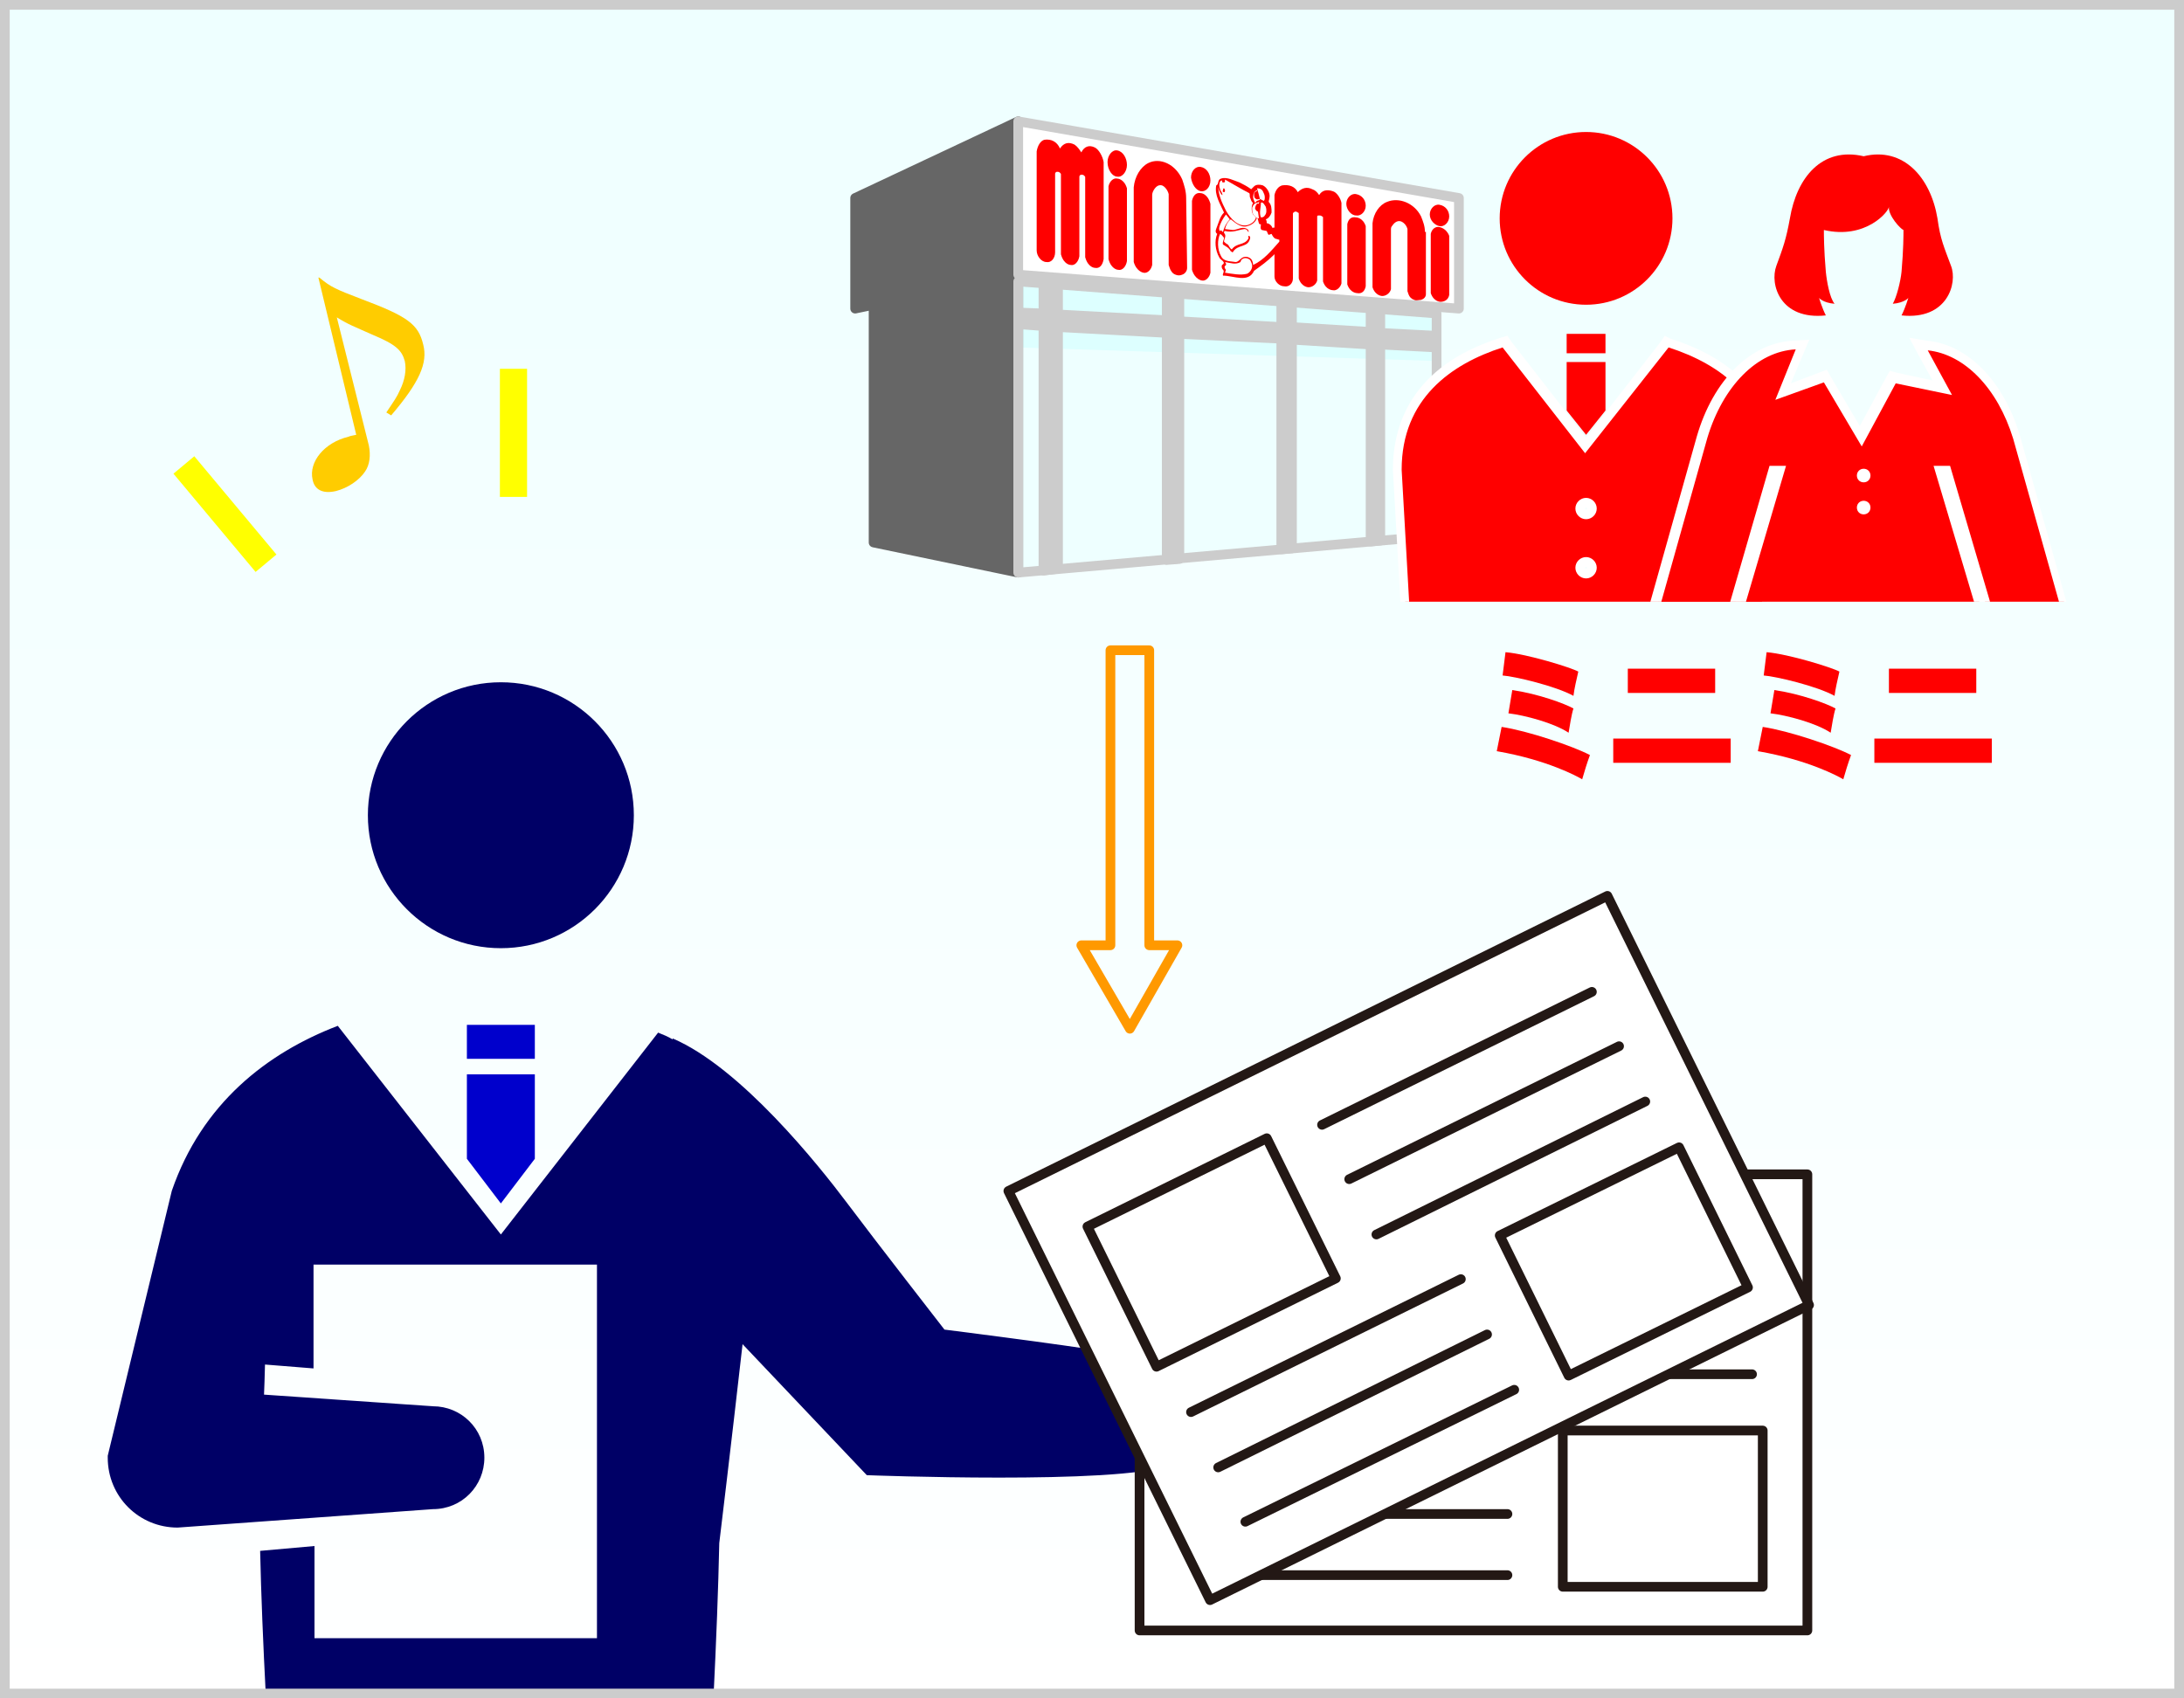 <?xml version="1.0" encoding="utf-8"?>
<!-- Generator: Adobe Illustrator 25.2.0, SVG Export Plug-In . SVG Version: 6.00 Build 0)  -->
<svg version="1.1" id="レイヤー_4" xmlns="http://www.w3.org/2000/svg" xmlns:xlink="http://www.w3.org/1999/xlink" x="0px"
	 y="0px" viewBox="0 0 225 175" style="enable-background:new 0 0 225 175;" xml:space="preserve">
<rect x="0" y="0" width="225" height="175" fill="#333333" stroke="none"/>
<style type="text/css">
	.st0{fill:url(#SVGID_1_);}
	.st1{fill:#000066;}
	.st2{fill:#0000CC;}
	.st3{fill:#666666;}
	.st4{fill:#666666;stroke:#666666;stroke-linejoin:round;stroke-miterlimit:10;}
	.st5{fill:#DDFFFF;}
	.st6{fill:#EEFFFF;}
	.st7{fill:#CCCCCC;stroke:#CCCCCC;stroke-linejoin:round;stroke-miterlimit:10;}
	.st8{fill:none;stroke:#CCCCCC;stroke-linejoin:round;stroke-miterlimit:10;}
	.st9{fill:#FFFFFF;stroke:#CCCCCC;stroke-linejoin:round;stroke-miterlimit:10;}
	.st10{fill:#FF0000;}
	.st11{fill:#FFFFFF;}
	.st12{fill:#CCCCCC;}
	.st13{enable-background:new    ;}
	.st14{fill:#FFFFFF;stroke:#231815;stroke-linecap:round;stroke-linejoin:round;stroke-miterlimit:10;}
	.st15{fill:none;stroke:#231815;stroke-linecap:round;stroke-linejoin:round;stroke-miterlimit:10;}
	.st16{fill:#FFFFFF;stroke:#231815;stroke-width:1;stroke-linecap:round;stroke-linejoin:round;stroke-miterlimit:10;}
	.st17{fill:#FFFFFF;stroke:#231815;stroke-width:1;stroke-linecap:round;stroke-linejoin:round;stroke-miterlimit:10;}
	.st18{clip-path:url(#SVGID_3_);}
	.st19{clip-path:url(#SVGID_5_);}
	.st20{fill:none;stroke:#FF9900;stroke-linecap:round;stroke-linejoin:round;stroke-miterlimit:10;}
	.st21{fill:#FFCC00;}
	.st22{fill:#FFFF00;}
</style>
<linearGradient id="SVGID_1_" gradientUnits="userSpaceOnUse" x1="112.5" y1="767.11" x2="112.5" y2="592.11" gradientTransform="matrix(1 0 0 1 0 -592.11)">
	<stop  offset="0" style="stop-color:#FFFFFF"/>
	<stop  offset="1" style="stop-color:#EEFFFF"/>
</linearGradient>
<rect class="st0" width="225" height="175"/>
<circle class="st1" cx="51.6" cy="84" r="13.7"/>
<rect x="48.1" y="105.6" class="st2" width="7" height="3.5"/>
<polygon class="st2" points="51.6,124 55.1,119.4 55.1,110.7 48.1,110.7 48.1,119.4 "/>
<path class="st1" d="M118.3,140c-5-1-21-3-21-3s-7-9-10-13s-11-14-18-17v0.1c-0.5-0.3-1-0.5-1.5-0.7l-16.2,20.8l-16.8-21.5
	c-7.3,2.8-14,8-17.1,17L11.1,150c0,0.1,0,0.1,0,0.2c0,4,3.2,7.2,7.2,7.2l26.3-1.9c3,0,5.3-2.4,5.3-5.3c0-3-2.4-5.3-5.3-5.3
	l-17.4-1.2c0,0,0.1-2.5,0.1-3.1l5,0.4v-10.7h29.2v38.5H32.4v-9.5l-5.6,0.5c0.1,4.5,0.3,9.4,0.6,15.2h46.1c0.3-6.1,0.5-11.3,0.6-16
	c0,0,1.2-9.9,2.4-20.5L89.3,152c0,0,26,1,31-1S123.3,141,118.3,140z"/>
<g>
	<g>
		<g>
			<polygon class="st3" points="150.3,26.5 150.3,31.8 134.7,34.6 88.1,31.8 88.1,26.5 			"/>
			<polygon class="st4" points="88.1,31.8 88.1,20.4 104.9,12.5 104.9,28.3 			"/>
			<polygon class="st5" points="148,55.2 148,32.3 104.9,29 104.9,59 			"/>
			<polygon class="st6" points="148,55.2 148,37.2 104.9,35.8 104.9,59 			"/>
			<polygon class="st4" points="90,55.9 90,31.8 104.9,29 104.9,59 			"/>
			<polygon class="st7" points="148,34.6 142.2,34.3 142.2,31.8 141.2,31.8 141.2,34.2 133.1,33.7 133.1,31.1 132,31.1 132,33.7 
				121.5,33.1 121.5,30.3 120.2,30.2 120.2,33 109,32.4 109,29.4 107.5,29.2 107.5,32.3 104.9,32.2 104.9,33.4 107.5,33.6 
				107.5,58.8 109,58.6 109,33.7 120.2,34.3 120.2,57.7 121.5,57.6 121.5,34.4 132,34.9 132,56.6 133.1,56.5 133.1,35 141.2,35.5 
				141.2,55.8 142.2,55.7 142.2,35.5 148,35.8 			"/>
			<polygon class="st8" points="148,55.2 148,32.3 104.9,29 104.9,59 			"/>
			<polygon class="st9" points="150.3,31.8 150.3,20.4 104.9,12.5 104.9,28.3 			"/>
			<g>
				<g>
					<path class="st10" d="M115.1,18.2c0.5,0.1,1-0.5,1-1.2s-0.4-1.4-1-1.5c-0.5-0.1-1,0.5-1,1.2C114.1,17.5,114.6,18.2,115.1,18.2z
						"/>
					<path class="st10" d="M123.7,19.7c0.5,0.1,1-0.4,1-1.1s-0.4-1.3-1-1.4c-0.5-0.1-1,0.4-1,1.1C122.8,19,123.2,19.6,123.7,19.7z"
						/>
					<path class="st10" d="M139.7,22.2c0.5,0.1,1-0.4,1-1s-0.4-1.1-1-1.2c-0.5-0.1-1,0.4-1,1S139.2,22.2,139.7,22.2z"/>
					<path class="st10" d="M148.3,23.3c0.5,0.1,1-0.4,1-1s-0.4-1.1-1-1.2c-0.5-0.1-1,0.4-1,1C147.3,22.7,147.8,23.2,148.3,23.3z"/>
					<path class="st10" d="M139.7,22.4c-0.5-0.1-0.8,0.2-0.9,0.7l0,0v6.2l0,0c0.3,0.9,1,0.9,1,0.9c0.5,0.1,0.8-0.2,0.9-0.7l0,0l0,0
						v-6.1v-0.1C140.4,22.4,139.7,22.4,139.7,22.4z"/>
					<path class="st10" d="M123.7,19.9c-0.5-0.1-0.8,0.3-0.9,0.8l0,0v7.1l0,0c0.3,1,1,1.1,1,1.1c0.4,0.1,0.8-0.3,0.9-0.8l0,0l0,0v-7
						V21C124.4,19.9,123.7,19.9,123.7,19.9z"/>
					<path class="st10" d="M115.1,18.4c-0.4-0.1-0.8,0.3-0.9,0.8l0,0v7.5l0,0c0.3,1.1,1,1.1,1,1.1c0.4,0.1,0.8-0.3,0.9-0.9l0,0l0,0
						v-7.4v-0.1C115.8,18.4,115.1,18.4,115.1,18.4z"/>
					<path class="st10" d="M148.3,23.4c-0.4-0.1-0.8,0.2-0.9,0.7l0,0v6.1l0,0c0.3,0.9,1,0.9,1,0.9c0.4,0,0.8-0.2,0.9-0.7l0,0l0,0v-6
						v-0.1C149,23.5,148.3,23.4,148.3,23.4z"/>
					<path class="st10" d="M122.2,20.4c0-0.7-0.2-1.3-0.4-1.9c-0.7-1.6-2.3-2.3-3.5-1.7c-0.8,0.4-1.4,1.4-1.5,2.5c0,0,0,0.4,0,0.5
						V27l0,0c0.3,1,1,1.1,1,1.1c0.4,0.1,0.8-0.3,0.9-0.8l0,0l0,0v-7.1v-0.1c0-0.2,0.1-0.4,0.1-0.4c0.2-0.4,0.5-0.7,0.9-0.6
						c0.3,0.1,0.6,0.5,0.7,0.9v7.3l0.1,0.3c0.1,0.3,0.3,0.6,0.6,0.7c0.2,0.1,0.5,0.1,0.7,0c0.3-0.1,0.5-0.4,0.5-0.7L122.2,20.4z"/>
					<path class="st10" d="M146.8,23.9c0-0.6-0.2-1.1-0.4-1.6c-0.7-1.4-2.3-2-3.5-1.5c-0.8,0.3-1.4,1.2-1.5,2.2v0.4v6.2l0,0
						c0.3,0.9,1,0.9,1,0.9c0.4,0,0.8-0.3,0.9-0.7l0,0l0,0v-6.1v-0.1c0-0.2,0.1-0.3,0.1-0.3c0.2-0.3,0.5-0.6,0.9-0.5
						c0.3,0.1,0.6,0.4,0.7,0.8V30l0.1,0.3c0.1,0.3,0.3,0.5,0.6,0.6c0.2,0.1,0.5,0,0.7,0c0.3-0.1,0.5-0.3,0.5-0.6v-6.4H146.8z"/>
					<path class="st10" d="M113.7,17v-0.3c-0.1-0.6-0.5-1.3-0.9-1.5c-0.6-0.3-1.1-0.1-1.4,0.5c-0.2-0.3-0.4-0.6-0.7-0.8
						c-0.6-0.3-1.1-0.2-1.5,0.4c-0.3-0.7-0.9-1-1.6-0.9c-0.4,0.1-0.7,0.6-0.8,1.2l0,0l0,0v10.2l0,0c0,0.6,0.5,1.2,1,1.2
						c0.5,0.1,0.9-0.4,0.9-1v-8.1c0-0.1,0.1-0.2,0.2-0.2l0,0l0,0c0.1,0,0.2,0,0.3,0.1c0.1,0.1,0.1,0.1,0.1,0.2v8.1v0.1l0,0
						c0.3,1.1,1,1.1,1,1.1c0.4,0.1,0.8-0.3,0.9-0.9l0,0l0,0v-0.1v-8.1c0-0.1,0.1-0.2,0.2-0.2l0,0l0,0c0.1,0,0.2,0,0.3,0.1
						c0.1,0.1,0.1,0.1,0.1,0.2v8.1v0.1l0,0c0.3,1.1,1,1.1,1,1.1c0.5,0.1,0.8-0.3,0.9-0.9l0,0l0,0v-0.1V17L113.7,17L113.7,17z"/>
					<path class="st10" d="M138.2,21.2v-0.3c-0.1-0.5-0.5-1.1-0.9-1.2c-0.6-0.2-1.1-0.1-1.4,0.4c-0.2-0.3-0.4-0.5-0.7-0.6
						c-0.6-0.3-1.1-0.1-1.5,0.3c-0.3-0.6-0.9-0.8-1.6-0.7c-0.4,0.1-0.7,0.5-0.8,1l0,0l0,0v8.4l0,0c0,0.5,0.5,1,1,1
						c0.5,0.1,0.9-0.3,0.9-0.8V22c0-0.1,0.1-0.1,0.2-0.2l0,0l0,0c0.1,0,0.2,0,0.3,0.1c0.1,0,0.1,0.1,0.1,0.1v6.7l0,0l0,0
						c0.3,0.9,1,0.9,1,0.9c0.4,0,0.8-0.3,0.9-0.7l0,0l0,0l0,0v-6.6c0-0.1,0.1-0.1,0.2-0.1l0,0l0,0c0.1,0,0.2,0,0.3,0.1
						c0.1,0,0.1,0.1,0.1,0.1V29l0,0l0,0c0.3,0.9,1,0.9,1,0.9c0.4,0.1,0.8-0.3,0.9-0.7l0,0l0,0l0,0V21.2L138.2,21.2L138.2,21.2z"/>
				</g>
				<path class="st10" d="M131.3,26.2c-0.7,0.7-1.4,1.2-2.1,1.7c-0.6,1.3-2.1,0.5-3.2,0.5c-0.1-0.2,0.2-0.4,0-0.6
					c-0.1-0.1-0.2-0.3-0.1-0.5c0.5-0.3-0.2-0.5-0.3-0.8c-0.4-0.7-0.5-1.7-0.2-2.4c-0.3-0.2-0.1-0.5,0-0.8c0.2-0.5,0.3-1,0.7-1.4
					c-0.4-0.9-1-1.8-0.8-2.8c0.3-0.1,0.1-0.6,0.5-0.7c0.6-0.2,1.3,0.2,1.9,0.4c0.4,0.2,0.8,0.4,1.2,0.7c0.1-0.1,0.2-0.2,0.3-0.3
					c0.2-0.2,0.6-0.2,0.9-0.1c0.4,0.2,0.7,0.7,0.7,1.1c0,0.2-0.1,0.5-0.1,0.6c0.3,0.3,0.3,0.7,0.3,1.1c-0.1,0.3-0.3,0.6-0.6,0.7
					c0.1,0.1,0.1,0.3,0.1,0.4c0.2,0,0.5,0.2,0.6,0.5c0.1-0.1,0.3,0,0.4-0.1V24l0.7,0.6c-0.1,0.4,0,0-0.2,0.7L131.3,26.2z"/>
				<path class="st11" d="M128.7,19.9c0.1,0.1,0,0.3,0.1,0.5s0.1,0.4,0.3,0.5c-0.2,0.3-0.2,0.9,0,1.2l0.3,0.3
					c-0.1,0.4-0.5,0.7-0.9,0.8c-0.9,0.2-1.7-0.6-2.2-1.5c-0.4-0.8-0.8-1.6-0.8-2.6l0,0c0,0.4,0.2,0.8,0.4,1c0.1,0,0-0.1,0-0.2
					c-0.2-0.3-0.4-0.8-0.2-1.2c0.1-0.1,0.1-0.1,0.2-0.1c0,0.1,0,0.2,0.1,0.2s0.2,0,0.2-0.1v-0.2C127.1,19,127.9,19.5,128.7,19.9z"/>
				<path class="st11" d="M130.1,19.7c0.1,0.2,0.2,0.4,0.2,0.6s0,0.3-0.1,0.4l-0.4-0.2c-0.1-0.4-0.2-0.8-0.3-1.1
					C129.8,19.4,130,19.5,130.1,19.7z"/>
				<path class="st11" d="M129.5,19.7c-0.1,0-0.3,0.1-0.3,0.3c0,0.2,0,0.4,0.2,0.5c0.1,0.1,0.3,0,0.4,0c0,0.2-0.3,0.1-0.4,0.3
					l-0.1,0.1c-0.1-0.2-0.2-0.4-0.2-0.6c0-0.3,0.1-0.6,0.4-0.7C129.4,19.5,129.5,19.6,129.5,19.7z"/>
				<path class="st11" d="M129.7,20.9c0,0.2-0.2,0-0.2,0.1c-0.1,0.1-0.2,0.3-0.2,0.5c0.1,0.2,0.2,0.3,0.3,0.3l0.1,0.7
					c-0.2,0-0.3-0.1-0.5-0.3c-0.2-0.2-0.2-0.5-0.2-0.8c0.1-0.3,0.3-0.5,0.5-0.5C129.7,20.8,129.8,20.8,129.7,20.9z"/>
				<path class="st11" d="M130.4,21.3c0.1,0.3,0.1,0.7-0.1,0.9c-0.1,0.2-0.3,0.2-0.4,0.2c-0.2-0.5,0-1,0-1.5c0.1-0.1,0.2,0,0.3,0.1
					L130.4,21.3z"/>
				<path class="st11" d="M126.7,22.6c-0.3,0.3-0.6,0.8-0.7,1.3c-0.1,0-0.2-0.3-0.3-0.1c-0.1,0-0.1-0.2-0.1-0.3
					c0.1-0.5,0.4-1,0.7-1.4L126.7,22.6z"/>
				<path class="st11" d="M129.9,23.1c0,0.2-0.1,0.5,0.1,0.6l0.5,0.1c0.1,0.2,0.1,0.3,0.2,0.4l0.3-0.1c0.1,0.2,0.2,0.4,0.4,0.5
					c0.1,0,0.3,0.1,0.4,0.1v0.2c-0.8,0.9-1.6,1.9-2.7,2.4c0-0.2-0.1-0.5-0.2-0.6c-0.2-0.2-0.5-0.3-0.8-0.2c-0.3,0.1-0.5,0.5-0.8,0.5
					c-0.5-0.1-1.2,0-1.5-0.6c-0.4-0.7-0.4-1.7-0.1-2.3c0.2,0.1,0.3,0.3,0.4,0.4c0,0.2-0.2,0.5-0.1,0.7c0.3,0.2,0.6,0.3,0.8,0.7
					c0.1,0,0.1,0.1,0.2,0.1c0.5-0.9,1.6-0.4,1.8-1.5c0,0,0-0.1-0.1-0.2c-0.2,0,0,0.2-0.1,0.3c-0.4,0.7-1.2,0.4-1.7,1.1
					c-0.2-0.1-0.3-0.4-0.4-0.5c-0.2-0.1-0.3-0.2-0.4-0.3c0-0.3,0.3-0.6,0-0.9c0-0.1,0-0.2,0.1-0.2c0.8,0.2,1.3-0.1,2-0.2
					c0.2,0,0.3,0.1,0.4,0.3c0.1,0,0-0.1,0-0.2c-0.5-0.5-1.1,0-1.6,0l-0.8-0.1c0.1-0.4,0.3-0.8,0.6-1c0.5,0.4,1.1,0.9,1.7,0.7
					c0.4-0.1,0.9-0.4,1-0.9C129.7,22.7,129.6,23.2,129.9,23.1z"/>
				<path class="st11" d="M128.8,26.8c0.1,0.2,0.2,0.4,0.2,0.6c0,0.4-0.3,0.7-0.5,0.8c-0.7,0.2-1.6,0-2.3-0.1l0.1-0.3
					c-0.1-0.1-0.2-0.3-0.1-0.4c0.2-0.1,0.1-0.3,0-0.4c0.6,0.1,1.1,0.3,1.6,0C127.9,26.5,128.5,26.5,128.8,26.8z"/>
				<path class="st10" d="M126.1,19.8c0.1,0,0.1-0.1,0.1-0.2s-0.1-0.2-0.1-0.2c-0.1,0-0.1,0.1-0.1,0.2
					C125.9,19.7,126,19.8,126.1,19.8z"/>
			</g>
		</g>
	</g>
</g>
<g>
	<path class="st12" d="M224,1v173H1V1H224 M225,0H0v175h225V0L225,0z"/>
</g>
<g class="st13">
	<path class="st10" d="M154.7,74.9c2.7,0.4,7.4,2,9.1,2.9c-0.3,0.8-0.6,1.8-0.8,2.5c-0.5-0.3-3.6-2-8.8-2.9L154.7,74.9z M155.1,67.2
		c2.3,0.2,6.8,1.6,7.5,2c-0.2,0.9-0.4,1.7-0.5,2.5c-1.8-1-6-2-7.3-2.1L155.1,67.2z M155.8,71.1c2.7,0.4,5.4,1.4,6.3,1.9
		c-0.2,0.6-0.4,1.9-0.5,2.5c-1.5-1-4.5-1.8-6.2-2L155.8,71.1z"/>
	<path class="st10" d="M178.3,76.1v2.5h-12.1v-2.5H178.3z M176.7,68.9v2.5h-9v-2.5H176.7z"/>
	<path class="st10" d="M181.6,74.9c2.7,0.4,7.4,2,9.1,2.9c-0.3,0.8-0.6,1.8-0.8,2.5c-0.5-0.3-3.6-2-8.8-2.9L181.6,74.9z M182,67.2
		c2.3,0.2,6.8,1.6,7.5,2c-0.2,0.9-0.4,1.7-0.5,2.5c-1.8-1-6-2-7.3-2.1L182,67.2z M182.8,71.1c2.7,0.4,5.4,1.4,6.3,1.9
		c-0.2,0.6-0.4,1.9-0.5,2.5c-1.5-1-4.5-1.8-6.2-2L182.8,71.1z"/>
	<path class="st10" d="M205.2,76.1v2.5h-12.1v-2.5H205.2z M203.6,68.9v2.5h-9v-2.5H203.6z"/>
</g>
<g>
	<rect x="117.4" y="121" class="st14" width="68.8" height="47"/>
	<rect x="123.2" y="127.9" class="st14" width="20.6" height="16.1"/>
	<rect x="161" y="147.4" class="st14" width="20.6" height="16.1"/>
	<line class="st15" x1="149.5" y1="129" x2="180.5" y2="129"/>
	<line class="st15" x1="149.5" y1="135.3" x2="180.5" y2="135.3"/>
	<line class="st15" x1="149.5" y1="141.6" x2="180.5" y2="141.6"/>
	<line class="st15" x1="124.3" y1="149.7" x2="155.3" y2="149.7"/>
	<line class="st15" x1="124.3" y1="156" x2="155.3" y2="156"/>
	<line class="st15" x1="124.3" y1="162.3" x2="155.3" y2="162.3"/>
</g>
<g>
	
		<rect x="110.7" y="105.2" transform="matrix(0.897 -0.442 0.442 0.897 -41.912 77.283)" class="st16" width="68.8" height="47"/>
	
		<rect x="114.5" y="121.1" transform="matrix(0.897 -0.442 0.442 0.897 -44.204 68.368)" class="st16" width="20.6" height="16.1"/>
	
		<rect x="157.1" y="121.9" transform="matrix(0.897 -0.441 0.441 0.897 -40.173 87.237)" class="st17" width="20.6" height="16.1"/>
	<line class="st15" x1="136.2" y1="115.9" x2="164" y2="102.2"/>
	<line class="st15" x1="139" y1="121.5" x2="166.8" y2="107.8"/>
	<line class="st15" x1="141.8" y1="127.2" x2="169.5" y2="113.5"/>
	<line class="st15" x1="122.7" y1="145.5" x2="150.5" y2="131.8"/>
	<line class="st15" x1="125.5" y1="151.2" x2="153.2" y2="137.5"/>
	<line class="st15" x1="128.3" y1="156.8" x2="156" y2="143.2"/>
</g>
<g>
	<g>
		<g>
			<defs>
				<rect id="SVGID_2_" x="139.3" y="7.9" width="76.1" height="54.1"/>
			</defs>
			<clipPath id="SVGID_3_">
				<use xlink:href="#SVGID_2_"  style="overflow:visible;"/>
			</clipPath>
			<g class="st18">
				<g>
					<g>
						<circle class="st10" cx="163.4" cy="22.5" r="8.9"/>
					</g>
					<g>
						<g>
							<rect x="161.4" y="34.4" class="st10" width="4" height="2"/>
						</g>
						<g>
							<polygon class="st10" points="163.4,44.8 165.4,42.3 165.4,37.3 161.4,37.3 161.4,42.3 							"/>
						</g>
						<g>
							<path class="st10" d="M168.5,119.5c-2.8,0-5-2.2-5-5l-0.1-6l-0.1,6c0,2.7-2.2,5-5,5s-5-2.2-5-5l-1.1-35.3
								c-0.6,0.6-1.4,0.9-2.3,1c-0.1,0-0.3,0-0.4,0c-2,0-3.7-1.5-3.9-3.6L144,48.4c0-8,5.8-11.6,10.8-13.1l0.3-0.1l8.3,10.6
								l8.3-10.6l0.3,0.1c4.9,1.6,10.8,5.1,10.8,13.1l-1.6,28.2c-0.2,2.1-1.9,3.6-3.9,3.6l0,0c-0.1,0-0.3,0-0.4,0
								c-0.9-0.1-1.6-0.4-2.3-1l-1.1,35.4C173.5,117.3,171.3,119.5,168.5,119.5z M163.4,57.8c-0.3,0-0.6,0.3-0.6,0.6
								s0.3,0.6,0.6,0.6s0.6-0.3,0.6-0.6S163.7,57.8,163.4,57.8z M163.4,51.7c-0.3,0-0.6,0.3-0.6,0.6s0.3,0.6,0.6,0.6
								s0.6-0.3,0.6-0.6S163.7,51.7,163.4,51.7z"/>
							<path class="st11" d="M171.9,35.8c5.3,1.7,10.4,5.3,10.4,12.6l-1.6,28.2c-0.2,1.8-1.7,3.1-3.4,3.1c-0.1,0-0.2,0-0.3,0
								c-1.2-0.1-2.3-0.9-2.8-1.9l-1.2,36.8c0,2.5-2,4.5-4.5,4.5s-4.5-2-4.5-4.5l-0.6-31h-0.1l-0.6,31c0,2.5-2,4.5-4.5,4.5
								s-4.5-2-4.5-4.5l-1.2-36.8c-0.5,1-1.5,1.8-2.8,1.9c-0.1,0-0.2,0-0.3,0c-1.8,0-3.3-1.3-3.4-3.1l-1.6-28.2
								c0-7.3,5.1-10.9,10.4-12.6l8.5,10.9L171.9,35.8 M163.4,53.5c0.6,0,1.1-0.5,1.1-1.1s-0.5-1.1-1.1-1.1s-1.1,0.5-1.1,1.1
								C162.3,53,162.8,53.5,163.4,53.5 M163.4,59.6c0.6,0,1.1-0.5,1.1-1.1s-0.5-1.1-1.1-1.1s-1.1,0.5-1.1,1.1
								C162.3,59.1,162.8,59.6,163.4,59.6 M171.5,34.6l-0.4,0.6l-7.7,9.9l-7.7-9.9l-0.4-0.6l-0.7,0.2c-9.2,2.9-11.1,9-11.1,13.6l0,0
								l0,0l1.6,28.2c0.2,2.3,2.1,4.1,4.4,4.1c0.1,0,0.3,0,0.4,0c0.6-0.1,1.2-0.2,1.7-0.5l1.1,34.4c0,3,2.5,5.5,5.5,5.5
								c2.3,0,4.3-1.4,5.1-3.5c0.8,2,2.8,3.5,5.1,3.5c3,0,5.5-2.5,5.5-5.5l1.1-34.4c0.5,0.3,1.1,0.5,1.8,0.5c0.1,0,0.3,0,0.4,0
								c2.3,0,4.2-1.7,4.4-4l1.6-28.2l0,0l0,0c0-4.6-1.9-10.7-11.1-13.6L171.5,34.6L171.5,34.6z M163.4,52.5c-0.1,0-0.1-0.1-0.1-0.1
								c0-0.1,0.1-0.1,0.1-0.1c0.1,0,0.1,0.1,0.1,0.1S163.5,52.5,163.4,52.5L163.4,52.5z M163.4,58.6c-0.1,0-0.1-0.1-0.1-0.1
								c0-0.1,0.1-0.1,0.1-0.1c0.1,0,0.1,0.1,0.1,0.1S163.5,58.6,163.4,58.6L163.4,58.6z"/>
						</g>
					</g>
				</g>
			</g>
		</g>
	</g>
	<g>
		<g>
			<defs>
				<rect id="SVGID_4_" x="139.3" y="7.9" width="76.1" height="54.1"/>
			</defs>
			<clipPath id="SVGID_5_">
				<use xlink:href="#SVGID_4_"  style="overflow:visible;"/>
			</clipPath>
			<g class="st19">
				<g>
					<g>
						<path class="st10" d="M196.1,23.7c0,0.5,0,2-0.2,4.3c-0.1,1-0.5,2.6-0.9,3.3c1.2-0.1,1.6-0.6,1.6-0.6s-0.3,1-0.7,1.8
							c4.7,0.5,5.8-3.3,5.1-5.1c-0.7-1.9-1.1-2.7-1.4-4.9c-0.7-4.2-3.5-7.4-7.6-6.4c-4.3-1-6.9,2.2-7.6,6.4c-0.4,2.2-0.7,3-1.4,4.9
							s0.4,5.6,5.1,5.1c-0.4-0.8-0.7-1.8-0.7-1.8s0.4,0.5,1.6,0.6c-0.5-0.6-0.8-2.3-0.9-3.3c-0.2-2.3-0.2-3.8-0.2-4.3
							c4.3,1,6.7-1.9,6.7-2.4C194.5,22.2,195.8,23.6,196.1,23.7z"/>
					</g>
					<g>
						<path class="st10" d="M181.4,84.8l0.4,9.4l0.8,20.8c0,2.2,1.6,4,3.6,4s3.6-1.8,3.6-4l0.8-20.8l0.4-9.4
							C191,84.8,181.4,84.8,181.4,84.8z"/>
					</g>
					<g>
						<path class="st10" d="M192,84.8l0.4,9.4l0.8,20.8c0,2.2,1.6,4,3.6,4s3.6-1.8,3.6-4l0.8-20.8l0.4-9.4
							C201.6,84.8,192,84.8,192,84.8z"/>
					</g>
					<g>
						<path class="st10" d="M173.1,83.1l10.3-34.6h-0.7l-5.8,20c-0.4,1.4-1.6,2.3-3.2,2.3c-0.4,0-0.9-0.1-1.3-0.2
							c-1-0.2-1.8-0.9-2.3-1.7c-0.5-0.9-0.7-1.9-0.4-2.9l5.9-21c1.7-5.6,5.4-9.3,9.5-9.5h0.8l-2,4.9l4.3-1.6l3.7,6.2l3.3-6.1
							l5.1,1.1l-2.5-4.5l0.9,0.1c4,0.4,7.6,4,9.2,9.5l5.9,21c0.5,2.1-0.8,4.4-2.8,4.9c-0.4,0.1-0.7,0.1-1.1,0.1l0,0
							c-1.7,0-3.1-1-3.5-2.6l-5.8-20h-0.7l10.3,34.6C210.2,83.1,173.1,83.1,173.1,83.1z M192,52.1c-0.1,0-0.2,0.1-0.2,0.2
							c0,0.1,0.1,0.2,0.2,0.2c0.1,0,0.2-0.1,0.2-0.2C192.2,52.2,192.1,52.1,192,52.1z M192,48.8c-0.1,0-0.2,0.1-0.2,0.2
							c0,0.1,0.1,0.2,0.2,0.2c0.1,0,0.2-0.1,0.2-0.2C192.2,48.9,192.1,48.8,192,48.8z"/>
						<path class="st11" d="M185,36l-2.1,5.2l5-1.8l3.9,6.6l3.5-6.5l5.8,1.2l-2.5-4.6c3.8,0.4,7.2,3.9,8.8,9.1l5.9,21
							c0.4,1.8-0.6,3.9-2.4,4.3c-0.3,0.1-0.7,0.1-1,0.1c-1.4,0-2.6-0.8-3-2.2l-6-20.4h-1.7l10.3,34.6h-35.7L184,48h-1.7l-5.9,20.4
							c-0.3,1.4-1.5,1.9-2.8,1.9c-0.4,0-0.8-0.1-1.2-0.2c-1.8-0.4-2.9-2.2-2.4-4l5.9-21C177.5,39.8,181,36.2,185,36 M192,49.7
							c0.4,0,0.7-0.3,0.7-0.7s-0.3-0.7-0.7-0.7s-0.7,0.3-0.7,0.7S191.6,49.7,192,49.7 M192,53c0.4,0,0.7-0.3,0.7-0.7
							s-0.3-0.7-0.7-0.7s-0.7,0.3-0.7,0.7S191.6,53,192,53 M196.7,34.8l0.9,1.7l1.5,2.7l-3.7-0.8l-0.7-0.2l-0.4,0.7l-2.7,5l-3-5.1
							l-0.4-0.7l-0.8,0.3l-2.9,1.1l1.3-3.1l0.6-1.4l-1.6,0.1c-4.4,0.2-8.3,4-10,9.9l-5.9,21c-0.3,1.1-0.1,2.3,0.5,3.3s1.5,1.7,2.7,2
							c0.5,0.1,1,0.2,1.5,0.2c1.1,0,2-0.3,2.7-1l-3.5,11.9l-0.4,1.3h1.3h35.7h1.3l-0.4-1.3l-3.5-11.8c0.7,0.7,1.8,1.1,2.9,1.1
							c0.4,0,0.8-0.1,1.2-0.2c2.3-0.6,3.7-3.1,3.1-5.5l-5.9-21.1c-1.7-5.7-5.4-9.4-9.6-9.8L196.7,34.8L196.7,34.8z"/>
					</g>
				</g>
			</g>
		</g>
	</g>
</g>
<polygon class="st20" points="118.4,97.4 118.4,67 114.4,67 114.4,97.4 111.4,97.4 116.4,106 121.3,97.4 "/>
<g class="st13">
	<path class="st21" d="M32.9,28.6c1.2,1,1.7,1.2,4.3,2.2c4.8,1.8,5.9,2.6,6.4,4.7c0.5,1.9-0.4,3.9-3.3,7.3l-0.5-0.3
		c0.8-1.2,1.1-1.6,1.4-2.3c0.5-1,0.7-2.1,0.5-3c-0.3-1.1-0.9-1.7-3.3-2.7c-2-0.9-2.4-1-3.7-1.8L38,45.9c0.2,1,0.1,2-0.4,2.7
		c-0.6,0.9-1.8,1.7-3,2c-1.3,0.3-2.2-0.1-2.4-1.2c-0.4-1.8,1.2-3.8,3.7-4.4c0.2-0.1,0.4-0.1,0.8-0.2l-3.9-16.2L32.9,28.6z"/>
</g>
<g>
	<rect x="51.5" y="38" class="st22" width="2.8" height="13.2"/>
	
		<rect x="21.8" y="46.4" transform="matrix(0.767 -0.641 0.641 0.767 -28.593 27.192)" class="st22" width="2.8" height="13.2"/>
</g>
</svg>
